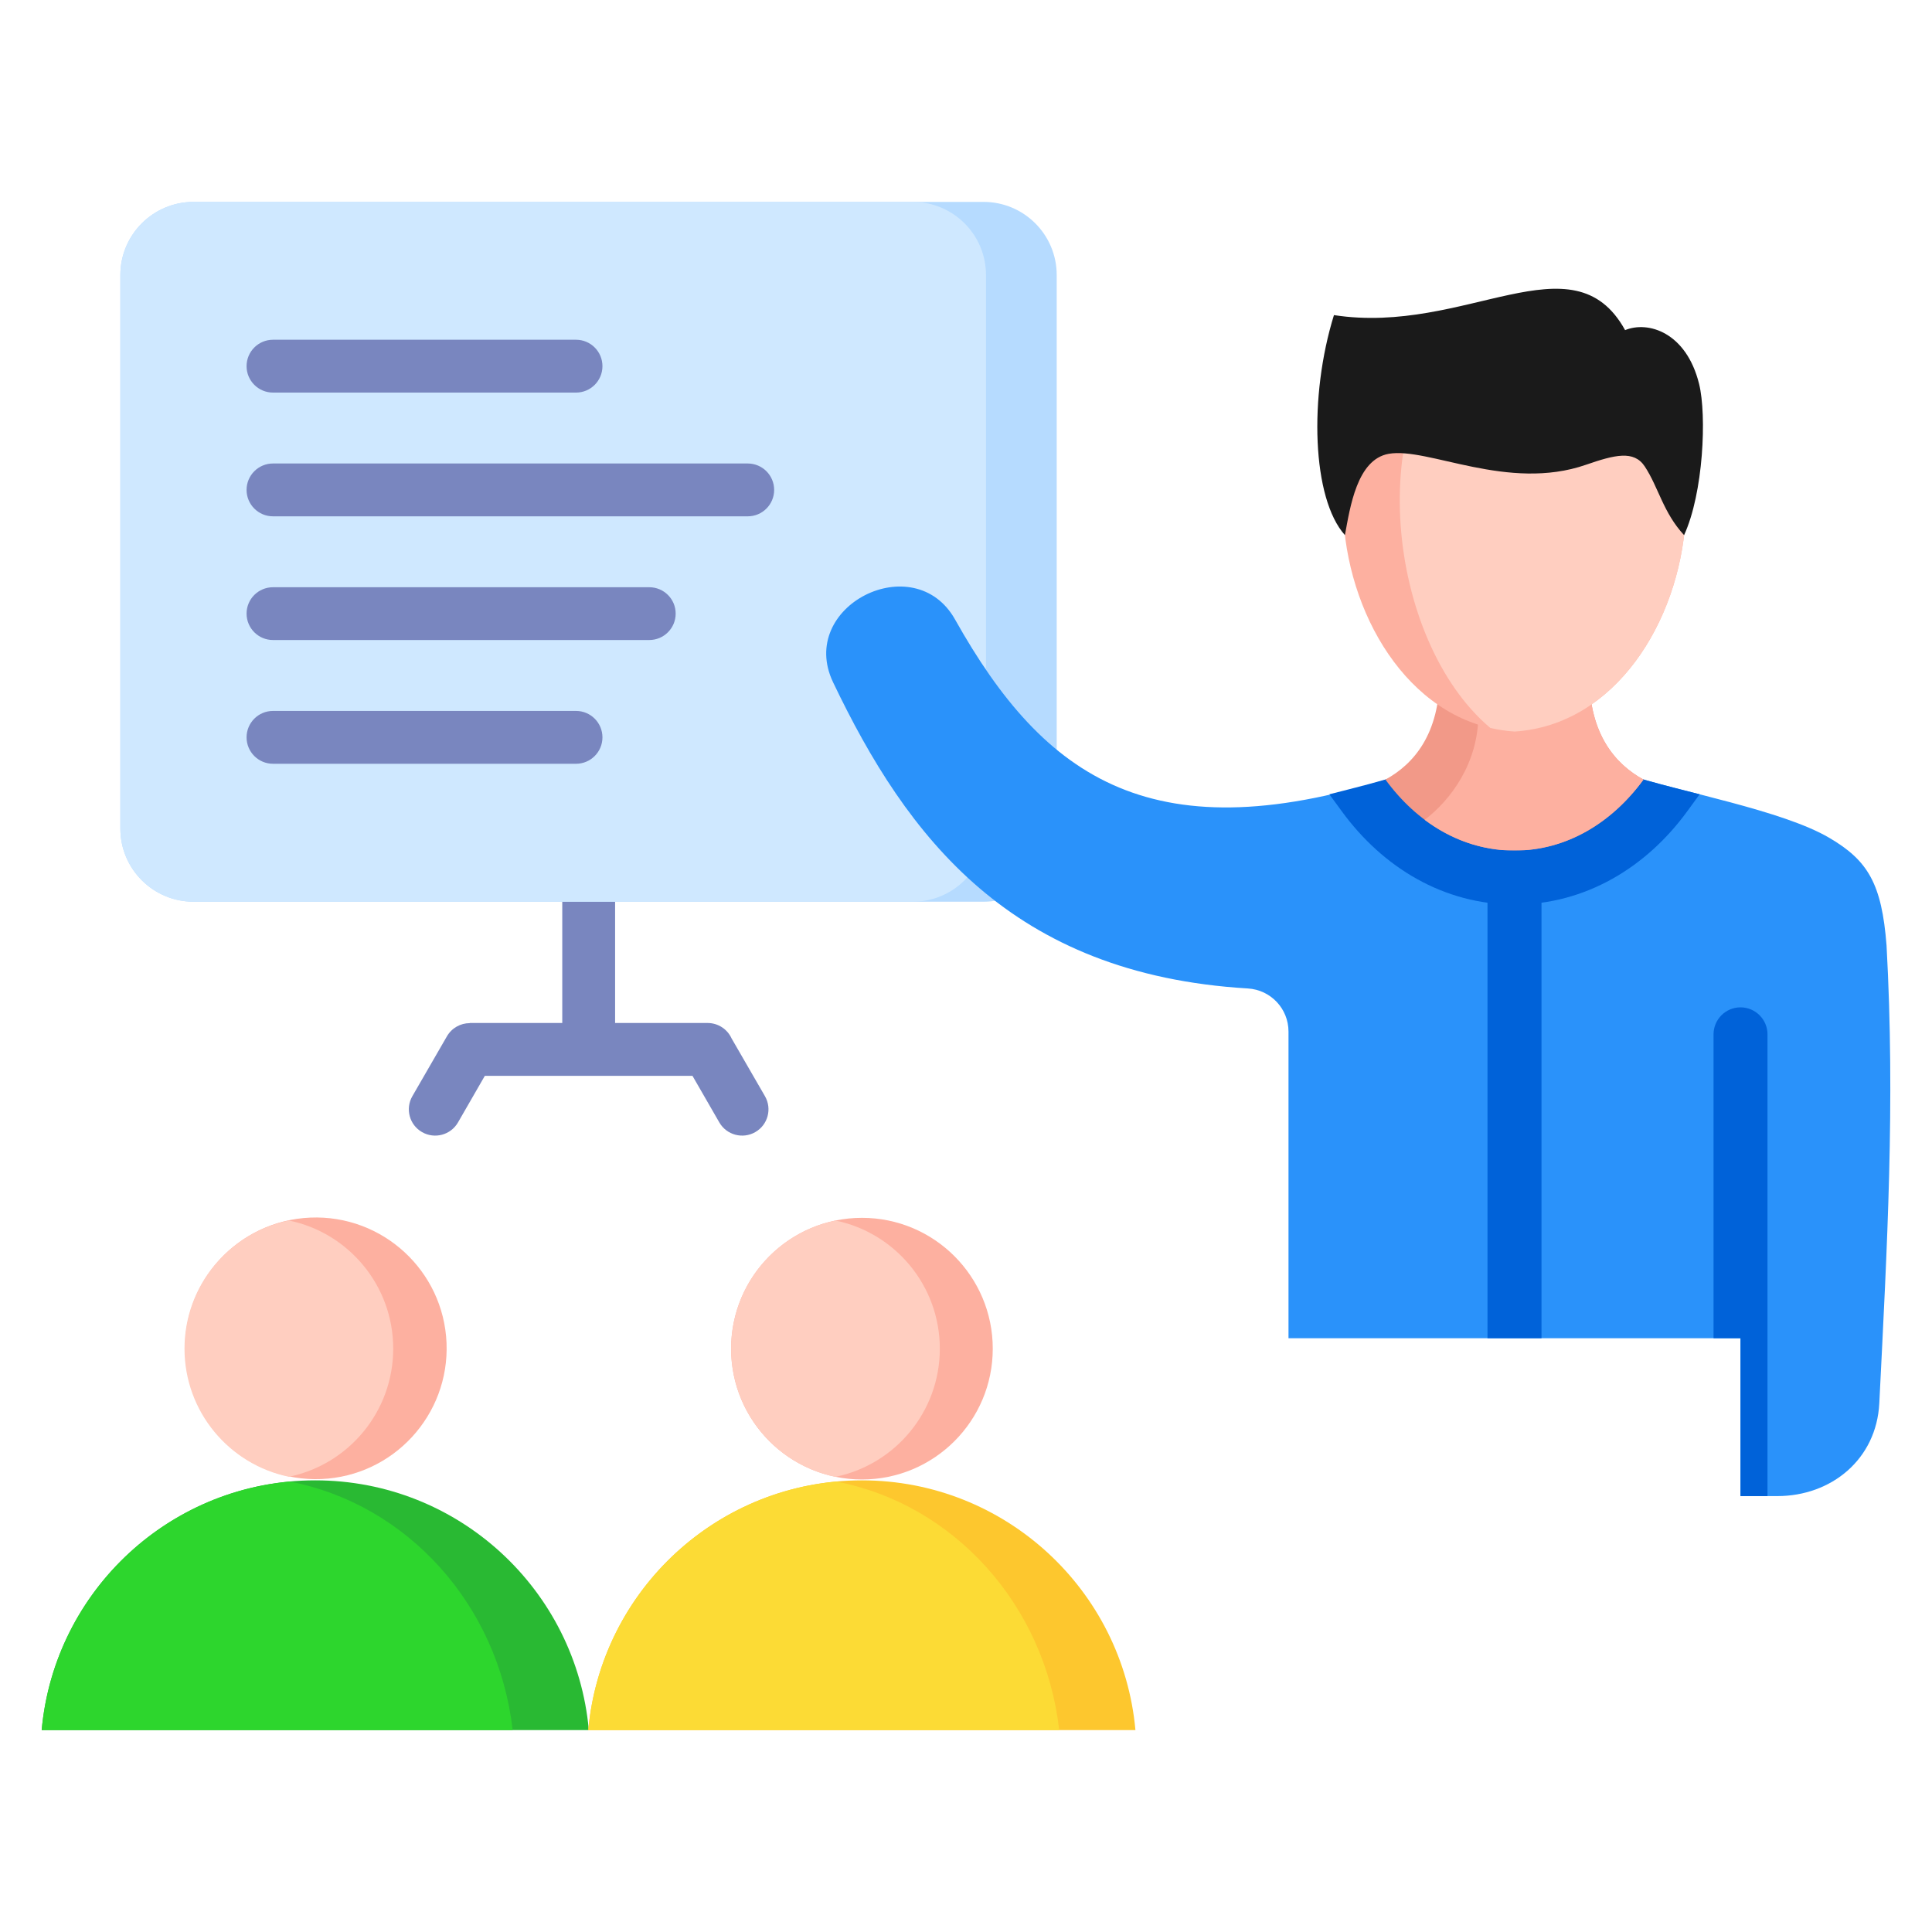 <svg width="40" height="40" viewBox="0 0 40 40" fill="none" xmlns="http://www.w3.org/2000/svg">
<g id="training 1">
<path id="Vector" fill-rule="evenodd" clip-rule="evenodd" d="M12.735 17.731V21.18H14.65C14.871 21.18 15.061 21.311 15.147 21.5L15.838 22.696C15.988 22.957 15.898 23.29 15.637 23.439C15.376 23.589 15.043 23.499 14.893 23.239L14.337 22.274H10.038L9.482 23.239C9.332 23.499 8.999 23.589 8.738 23.439C8.477 23.29 8.387 22.957 8.537 22.696L9.253 21.456C9.354 21.281 9.537 21.183 9.725 21.183V21.18H11.641V17.731H12.734H12.735Z" fill="#7986BF"/>
<path id="Vector_2" d="M20.363 4.18H4.008C3.171 4.18 2.492 4.858 2.492 5.695V17.154C2.492 17.991 3.171 18.669 4.008 18.669H20.363C21.2 18.669 21.878 17.991 21.878 17.154V5.695C21.878 4.858 21.2 4.18 20.363 4.18Z" fill="#B6DBFF"/>
<path id="Vector_3" d="M18.898 4.18H4.008C3.171 4.18 2.492 4.858 2.492 5.695V17.154C2.492 17.991 3.171 18.669 4.008 18.669H18.898C19.735 18.669 20.414 17.991 20.414 17.154V5.695C20.414 4.858 19.735 4.18 18.898 4.18Z" fill="#CFE8FF"/>
<g id="Group">
<path id="Vector_4" fill-rule="evenodd" clip-rule="evenodd" d="M5.652 8.128C5.35 8.128 5.105 7.883 5.105 7.581C5.105 7.279 5.35 7.034 5.652 7.034H11.926C12.228 7.034 12.473 7.279 12.473 7.581C12.473 7.883 12.228 8.128 11.926 8.128H5.652ZM5.652 15.813C5.35 15.813 5.105 15.568 5.105 15.266C5.105 14.964 5.35 14.719 5.652 14.719H11.926C12.228 14.719 12.473 14.964 12.473 15.266C12.473 15.568 12.228 15.813 11.926 15.813H5.652ZM5.652 13.251C5.35 13.251 5.105 13.006 5.105 12.704C5.105 12.402 5.35 12.158 5.652 12.158H13.442C13.744 12.158 13.989 12.402 13.989 12.704C13.989 13.006 13.744 13.251 13.442 13.251H5.652ZM5.652 10.69C5.35 10.69 5.105 10.445 5.105 10.143C5.105 9.841 5.35 9.596 5.652 9.596H15.481C15.783 9.596 16.028 9.841 16.028 10.143C16.028 10.445 15.783 10.69 15.481 10.69H5.652Z" fill="#7986BF"/>
<path id="Vector_5" fill-rule="evenodd" clip-rule="evenodd" d="M31.356 16.037H33.694C34.782 16.394 36.9 16.775 37.871 17.345C38.674 17.815 38.96 18.296 39.059 19.575C39.239 22.848 39.072 25.786 38.909 29.052C38.851 30.212 37.917 30.975 36.797 30.975H36.036V27.707H26.677V21.358C26.677 20.884 26.309 20.494 25.836 20.465C20.932 20.172 18.778 17.329 17.248 14.126C16.495 12.548 18.931 11.323 19.774 12.827C21.629 16.131 23.884 17.724 29.019 16.037H31.356L31.356 16.037Z" fill="#2A92FA"/>
<path id="Vector_6" fill-rule="evenodd" clip-rule="evenodd" d="M27.523 16.445C28.088 16.301 28.622 16.167 29.019 16.037H33.694C34.09 16.168 34.624 16.301 35.189 16.445L34.931 16.799C34.084 17.961 32.818 18.728 31.356 18.728C29.894 18.728 28.629 17.961 27.782 16.799L27.523 16.445H27.523Z" fill="#0062D9"/>
<path id="Vector_7" fill-rule="evenodd" clip-rule="evenodd" d="M28.684 16.14C29.269 15.821 29.805 15.197 29.805 14.002V13.766H32.905V14.002C32.905 15.197 33.442 15.821 34.027 16.14C33.383 17.023 32.446 17.61 31.355 17.61C30.265 17.61 29.327 17.023 28.684 16.14H28.684Z" fill="#F29988"/>
<path id="Vector_8" fill-rule="evenodd" clip-rule="evenodd" d="M32.904 13.766V14.002C32.904 15.197 33.441 15.821 34.026 16.141C33.382 17.023 32.444 17.61 31.354 17.61C30.661 17.61 30.029 17.373 29.496 16.974C30.029 16.569 30.608 15.804 30.608 14.79V13.766L32.904 13.766Z" fill="#FDB0A0"/>
<path id="Vector_9" fill-rule="evenodd" clip-rule="evenodd" d="M31.356 15.146C27.187 14.876 26.086 6.605 31.356 6.605C36.626 6.605 35.525 14.876 31.356 15.146Z" fill="#FDB0A0"/>
<path id="Vector_10" fill-rule="evenodd" clip-rule="evenodd" d="M31.358 15.146C31.184 15.135 31.017 15.108 30.855 15.071C28.705 13.257 28.208 8.513 30.404 6.708C30.695 6.642 31.012 6.605 31.358 6.605C36.627 6.605 35.526 14.876 31.358 15.146Z" fill="#FFCEC0"/>
<path id="Vector_11" fill-rule="evenodd" clip-rule="evenodd" d="M33.646 6.835C34.122 6.638 34.913 6.879 35.178 7.949C35.338 8.597 35.268 10.209 34.867 11.079C34.433 10.612 34.34 10.093 34.053 9.657C33.828 9.317 33.432 9.416 32.837 9.622C31.221 10.184 29.557 9.251 28.75 9.396C28.094 9.514 27.952 10.504 27.845 11.079C27.165 10.321 27.095 8.206 27.618 6.524C30.346 6.944 32.566 4.879 33.646 6.835L33.646 6.835Z" fill="#1A1A1A"/>
</g>
<path id="Vector_12" d="M30.797 17.61H31.915V27.707H30.797V17.61Z" fill="#0062D9"/>
<path id="Vector_13" fill-rule="evenodd" clip-rule="evenodd" d="M35.477 27.707V21.415C35.477 21.107 35.727 20.856 36.035 20.856C36.344 20.856 36.594 21.107 36.594 21.415V30.975H36.035V27.707L35.477 27.707Z" fill="#0062D9"/>
<g id="Group_2">
<path id="Vector_14" fill-rule="evenodd" clip-rule="evenodd" d="M6.527 30.649C9.494 30.649 11.93 32.921 12.191 35.82H0.863C1.124 32.921 3.56 30.649 6.527 30.649Z" fill="#29B933"/>
<path id="Vector_15" fill-rule="evenodd" clip-rule="evenodd" d="M10.614 35.82H0.863C1.109 33.096 3.275 30.925 5.997 30.674C8.428 31.14 10.319 33.223 10.614 35.82H10.614Z" fill="#2DD62D"/>
<path id="Vector_16" d="M6.652 30.622C8.147 30.559 9.307 29.296 9.245 27.802C9.182 26.307 7.919 25.147 6.425 25.209C4.93 25.272 3.77 26.535 3.833 28.029C3.895 29.524 5.158 30.684 6.652 30.622Z" fill="#FDB0A0"/>
<path id="Vector_17" fill-rule="evenodd" clip-rule="evenodd" d="M5.981 30.575C4.748 30.321 3.82 29.23 3.82 27.922C3.82 26.614 4.748 25.522 5.981 25.269C7.214 25.522 8.141 26.614 8.141 27.922C8.141 29.23 7.214 30.321 5.981 30.575Z" fill="#FFCEC0"/>
</g>
<g id="Group_3">
<path id="Vector_18" fill-rule="evenodd" clip-rule="evenodd" d="M17.844 30.649C20.811 30.649 23.247 32.921 23.508 35.82H12.18C12.441 32.921 14.877 30.649 17.844 30.649Z" fill="#FDC72E"/>
<path id="Vector_19" fill-rule="evenodd" clip-rule="evenodd" d="M21.93 35.82H12.18C12.425 33.096 14.591 30.925 17.314 30.674C19.744 31.14 21.635 33.223 21.93 35.82Z" fill="#FCDB35"/>
<path id="Vector_20" d="M17.846 30.631C19.341 30.631 20.554 29.419 20.554 27.923C20.554 26.427 19.341 25.214 17.846 25.214C16.349 25.214 15.137 26.427 15.137 27.923C15.137 29.419 16.349 30.631 17.846 30.631Z" fill="#FDB0A0"/>
<path id="Vector_21" fill-rule="evenodd" clip-rule="evenodd" d="M17.297 30.576C16.064 30.322 15.137 29.231 15.137 27.923C15.137 26.615 16.064 25.523 17.297 25.27C18.53 25.523 19.458 26.615 19.458 27.923C19.458 29.231 18.53 30.322 17.297 30.576Z" fill="#FFCEC0"/>
</g>
</g>
</svg>
